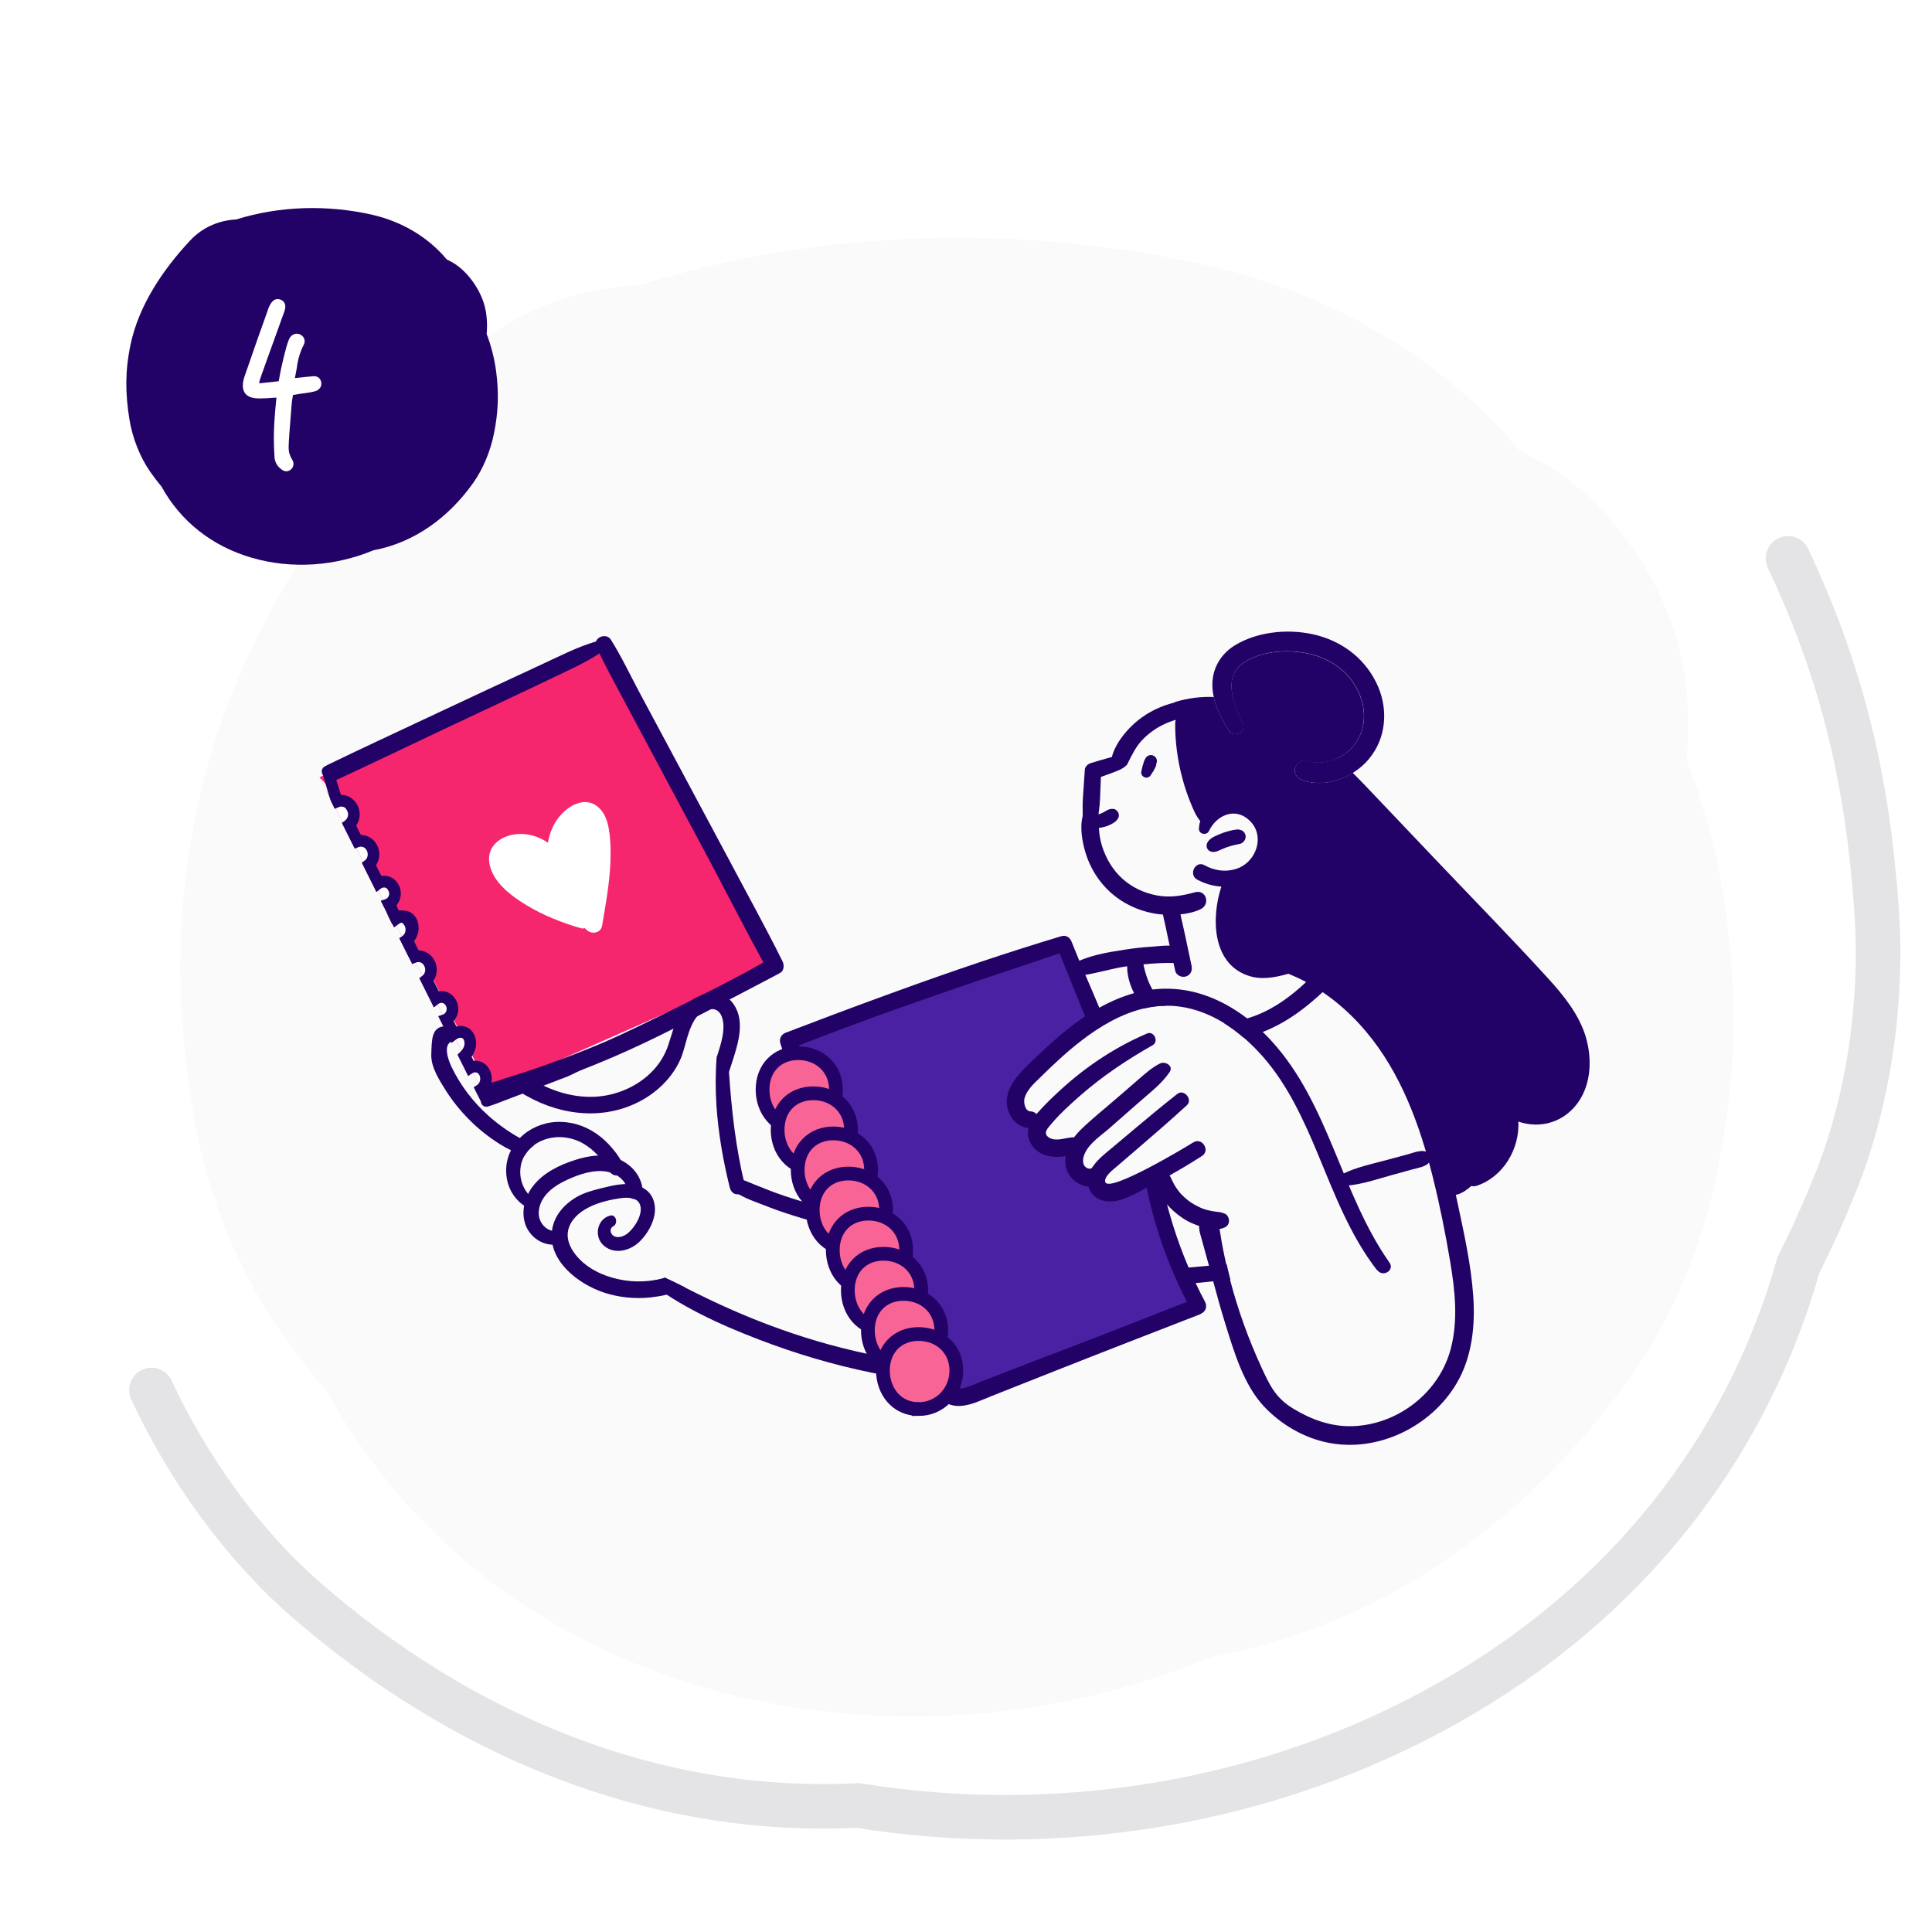 <svg xmlns:xlink="http://www.w3.org/1999/xlink" xmlns="http://www.w3.org/2000/svg" width="260" viewBox="0 0 260 260" height="260" fill="none"><filter y="139.454" x="100.348" width="14.427" height="14.652" filterUnits="userSpaceOnUse" color-interpolation-filters="sRGB" id="a"><feFlood result="BackgroundImageFix" flood-opacity="0"></feFlood><feColorMatrix values="0 0 0 0 0 0 0 0 0 0 0 0 0 0 0 0 0 0 127 0" type="matrix" result="hardAlpha" in="SourceAlpha"></feColorMatrix><feOffset dy=".675"></feOffset><feGaussianBlur stdDeviation=".675"></feGaussianBlur><feComposite operator="out" in2="hardAlpha"></feComposite><feColorMatrix values="0 0 0 0 0 0 0 0 0 0 0 0 0 0 0 0 0 0 0.05 0" type="matrix"></feColorMatrix><feBlend result="effect1_dropShadow_1641_7536" mode="normal" in2="BackgroundImageFix"></feBlend><feBlend result="shape" mode="normal" in2="effect1_dropShadow_1641_7536" in="SourceGraphic"></feBlend></filter><filter y="144.854" x="102.373" width="14.427" height="14.652" filterUnits="userSpaceOnUse" color-interpolation-filters="sRGB" id="b"><feFlood result="BackgroundImageFix" flood-opacity="0"></feFlood><feColorMatrix values="0 0 0 0 0 0 0 0 0 0 0 0 0 0 0 0 0 0 127 0" type="matrix" result="hardAlpha" in="SourceAlpha"></feColorMatrix><feOffset dy=".675"></feOffset><feGaussianBlur stdDeviation=".675"></feGaussianBlur><feComposite operator="out" in2="hardAlpha"></feComposite><feColorMatrix values="0 0 0 0 0 0 0 0 0 0 0 0 0 0 0 0 0 0 0.05 0" type="matrix"></feColorMatrix><feBlend result="effect1_dropShadow_1641_7536" mode="normal" in2="BackgroundImageFix"></feBlend><feBlend result="shape" mode="normal" in2="effect1_dropShadow_1641_7536" in="SourceGraphic"></feBlend></filter><filter y="150.254" x="105.073" width="14.427" height="14.652" filterUnits="userSpaceOnUse" color-interpolation-filters="sRGB" id="c"><feFlood result="BackgroundImageFix" flood-opacity="0"></feFlood><feColorMatrix values="0 0 0 0 0 0 0 0 0 0 0 0 0 0 0 0 0 0 127 0" type="matrix" result="hardAlpha" in="SourceAlpha"></feColorMatrix><feOffset dy=".675"></feOffset><feGaussianBlur stdDeviation=".675"></feGaussianBlur><feComposite operator="out" in2="hardAlpha"></feComposite><feColorMatrix values="0 0 0 0 0 0 0 0 0 0 0 0 0 0 0 0 0 0 0.05 0" type="matrix"></feColorMatrix><feBlend result="effect1_dropShadow_1641_7536" mode="normal" in2="BackgroundImageFix"></feBlend><feBlend result="shape" mode="normal" in2="effect1_dropShadow_1641_7536" in="SourceGraphic"></feBlend></filter><filter y="155.653" x="107.098" width="14.427" height="14.652" filterUnits="userSpaceOnUse" color-interpolation-filters="sRGB" id="d"><feFlood result="BackgroundImageFix" flood-opacity="0"></feFlood><feColorMatrix values="0 0 0 0 0 0 0 0 0 0 0 0 0 0 0 0 0 0 127 0" type="matrix" result="hardAlpha" in="SourceAlpha"></feColorMatrix><feOffset dy=".675"></feOffset><feGaussianBlur stdDeviation=".675"></feGaussianBlur><feComposite operator="out" in2="hardAlpha"></feComposite><feColorMatrix values="0 0 0 0 0 0 0 0 0 0 0 0 0 0 0 0 0 0 0.05 0" type="matrix"></feColorMatrix><feBlend result="effect1_dropShadow_1641_7536" mode="normal" in2="BackgroundImageFix"></feBlend><feBlend result="shape" mode="normal" in2="effect1_dropShadow_1641_7536" in="SourceGraphic"></feBlend></filter><filter y="161.052" x="109.797" width="14.427" height="14.652" filterUnits="userSpaceOnUse" color-interpolation-filters="sRGB" id="e"><feFlood result="BackgroundImageFix" flood-opacity="0"></feFlood><feColorMatrix values="0 0 0 0 0 0 0 0 0 0 0 0 0 0 0 0 0 0 127 0" type="matrix" result="hardAlpha" in="SourceAlpha"></feColorMatrix><feOffset dy=".675"></feOffset><feGaussianBlur stdDeviation=".675"></feGaussianBlur><feComposite operator="out" in2="hardAlpha"></feComposite><feColorMatrix values="0 0 0 0 0 0 0 0 0 0 0 0 0 0 0 0 0 0 0.05 0" type="matrix"></feColorMatrix><feBlend result="effect1_dropShadow_1641_7536" mode="normal" in2="BackgroundImageFix"></feBlend><feBlend result="shape" mode="normal" in2="effect1_dropShadow_1641_7536" in="SourceGraphic"></feBlend></filter><filter y="166.452" x="111.822" width="14.427" height="14.652" filterUnits="userSpaceOnUse" color-interpolation-filters="sRGB" id="f"><feFlood result="BackgroundImageFix" flood-opacity="0"></feFlood><feColorMatrix values="0 0 0 0 0 0 0 0 0 0 0 0 0 0 0 0 0 0 127 0" type="matrix" result="hardAlpha" in="SourceAlpha"></feColorMatrix><feOffset dy=".675"></feOffset><feGaussianBlur stdDeviation=".675"></feGaussianBlur><feComposite operator="out" in2="hardAlpha"></feComposite><feColorMatrix values="0 0 0 0 0 0 0 0 0 0 0 0 0 0 0 0 0 0 0.05 0" type="matrix"></feColorMatrix><feBlend result="effect1_dropShadow_1641_7536" mode="normal" in2="BackgroundImageFix"></feBlend><feBlend result="shape" mode="normal" in2="effect1_dropShadow_1641_7536" in="SourceGraphic"></feBlend></filter><filter y="171.851" x="114.522" width="14.427" height="14.652" filterUnits="userSpaceOnUse" color-interpolation-filters="sRGB" id="g"><feFlood result="BackgroundImageFix" flood-opacity="0"></feFlood><feColorMatrix values="0 0 0 0 0 0 0 0 0 0 0 0 0 0 0 0 0 0 127 0" type="matrix" result="hardAlpha" in="SourceAlpha"></feColorMatrix><feOffset dy=".675"></feOffset><feGaussianBlur stdDeviation=".675"></feGaussianBlur><feComposite operator="out" in2="hardAlpha"></feComposite><feColorMatrix values="0 0 0 0 0 0 0 0 0 0 0 0 0 0 0 0 0 0 0.05 0" type="matrix"></feColorMatrix><feBlend result="effect1_dropShadow_1641_7536" mode="normal" in2="BackgroundImageFix"></feBlend><feBlend result="shape" mode="normal" in2="effect1_dropShadow_1641_7536" in="SourceGraphic"></feBlend></filter><filter y="177.251" x="116.546" width="14.427" height="14.652" filterUnits="userSpaceOnUse" color-interpolation-filters="sRGB" id="h"><feFlood result="BackgroundImageFix" flood-opacity="0"></feFlood><feColorMatrix values="0 0 0 0 0 0 0 0 0 0 0 0 0 0 0 0 0 0 127 0" type="matrix" result="hardAlpha" in="SourceAlpha"></feColorMatrix><feOffset dy=".675"></feOffset><feGaussianBlur stdDeviation=".675"></feGaussianBlur><feComposite operator="out" in2="hardAlpha"></feComposite><feColorMatrix values="0 0 0 0 0 0 0 0 0 0 0 0 0 0 0 0 0 0 0.05 0" type="matrix"></feColorMatrix><feBlend result="effect1_dropShadow_1641_7536" mode="normal" in2="BackgroundImageFix"></feBlend><feBlend result="shape" mode="normal" in2="effect1_dropShadow_1641_7536" in="SourceGraphic"></feBlend></filter><clipPath id="i"><path d="m0 0h260v260h-260z"></path></clipPath><g clip-path="url(#i)"><path stroke-width="6" stroke-linecap="round" stroke="#e4e4e7" d="m240.625 75.144c7.435 15.784 10.7 30.045 11.914 47.287.855 12.108-.987 25.458-5.511 36.719-1.534 3.815-3.188 7.514-5.006 11.087-7.063 25.053-23.53 45.607-47.095 58.907-24.227 13.672-52.686 18.162-79.5 13.827-27.784 1.391-53.669-9.719-74.326-27.755-8.607-7.513-15.928-17.806-20.723-28.151"></path><path fill="#fafafa" d="m232.252 122.824c-.962-7.142-2.767-14.02-5.279-20.59.519-5.6.059-11.284-1.167-15.733-2.631-9.571-10.03-19.951-18.946-24.664-.758-.401-1.532-.784-2.316-1.151-10.652-12.707-25.613-21.221-41.826-24.911-24.897-5.668-52.069-5.071-76.6 2.582-9.537.469-18.835 4.202-25.971 11.778-15.208 16.142-28.849 36.059-33.515 58.123-3.074 14.548-2.989 27.016-.622 41.555 1.66 10.21 5.799 20.923 11.751 29.377 2.018 2.864 4.113 5.608 6.318 8.216 10.754 19.397 28.423 33.221 50.554 39.638 22.753 6.596 47.215 4.747 68.588-4.099 23.297-4.287 42.575-18.571 56.165-37.576 5.662-7.917 9.716-17.888 11.665-27.408 2.529-12.349 2.853-22.9 1.218-35.138z"></path><path fill="#220266" d="m165.556 172.214c-.762.083-1.537.152-2.285.222-.789.083-1.578.152-2.367.235-.028 0-.069 0-.097 0-.734.069-1.468.138-2.202.194-.318-.679-.622-1.385-.913-2.077.762-.069 1.509-.138 2.27-.208.872-.069 1.731-.152 2.589-.235h.167c.789-.069 1.564-.152 2.354-.221.152.706.331 1.398.511 2.09z"></path><path fill="#220266" d="m164.835 163.34c-.443-.222-.899-.235-1.384-.305-.402-.055-.789-.138-1.176-.249-.097-.028-.181-.055-.277-.083-.07-.028-.097-.028-.125-.055-.18-.07-.36-.139-.526-.222-.388-.18-.748-.387-1.108-.623-.152-.111-.222-.166-.305-.221-.166-.125-.331-.263-.484-.402-.152-.138-.304-.291-.457-.443-.069-.069-.124-.138-.194-.208-.318-.401-.567-.747-.775-1.121-.097-.166-.18-.332-.263-.512-.138-.263-.125-.236-.222-.457-.235-.554-.789-.914-1.398-.72-.595.194-.872.817-.72 1.398.54 1.966 1.98 3.614 3.628 4.735.817.568 1.73.969 2.686 1.246.996.291 2.242.554 3.184.028.706-.402.581-1.468-.097-1.814z"></path><path fill="#4b21a4" d="m106.107 139.97s17.445-7.296 23.786-8.556c6.341-1.274 13.637-4.444 13.637-4.444l3.807 9.829s-10.619 8.556-10.467 10.619c.153 2.063.637 3.323 1.108 3.489.47.152 1.592 0 1.592 0s-.955 3.489 1.274 3.489 3.641.152 3.641.152-.789 2.382.789 2.852c1.578.471 2.063 1.745 2.063 1.745s.47 3.018 2.699 1.592c2.216-1.426 4.874-2.7 4.874-2.7s1.302 6.659 3.212 10.937c1.911 4.278 3.018 6.66 3.018 6.66s-31.233 13.471-32.978 12.363c-1.744-1.108-22.04-48.041-22.04-48.041z"></path><g fill="#220266"><path d="m185.327 170.954c-3.655-4.707-5.76-10.328-8.03-15.783-1.911-4.569-4.001-9.137-7.282-12.903-.803-.914-1.662-1.786-2.59-2.589-.872-.748-1.785-1.44-2.754-2.035-1.814-1.108-3.794-1.897-5.954-2.188-.595-.083-1.177-.11-1.758-.11-1.011 0-2.021.138-2.99.36-3.088.72-5.968 2.423-8.487 4.375-1.994 1.536-3.821 3.267-5.607 5.025-.776.762-1.689 1.592-1.994 2.672-.152.54.028 1.745.789 1.786.346 0 .623.152.817.36.775-.886 1.62-1.744 2.478-2.547 3.641-3.475 7.767-6.313 12.405-8.293.927-.402 1.62 1.093.747 1.578-3.461 1.952-6.825 4.209-9.815 6.839-1.482 1.302-2.99 2.686-4.223 4.237-.443.554-.499 1.038.194 1.412.927.485 2.118-.042 3.087-.097h.181c.249-.332.539-.651.816-.941 1.648-1.606 3.475-3.046 5.205-4.555.859-.748 1.731-1.496 2.59-2.243.913-.789 1.882-1.675 2.976-2.201.678-.333 1.842.332 1.274 1.162-1.038 1.551-2.617 2.742-4.001 3.96-1.357 1.191-2.713 2.395-4.07 3.572-1.136.997-2.742 2.021-3.365 3.461-.207.485-.36 1.191 0 1.662.208.263.609.443.928.29.097-.124.166-.235.249-.332.665-.941 1.578-1.634 2.451-2.367.955-.803 1.91-1.606 2.865-2.409 1.98-1.662 3.96-3.309 5.982-4.901.9-.707 2.117.761 1.287 1.523-2.063 1.896-4.167 3.724-6.299 5.551-1.052.9-2.091 1.8-3.143 2.7-.429.374-1.758 1.357-1.551 2.077.443 1.55 10.827-4.666 11.838-5.317 1.19-.747 2.353 1.08 1.176 1.828-1.786 1.149-3.599 2.215-5.468 3.226-.582.318-1.177.623-1.759.927-.069.042-.138.069-.207.111-1.675.872-3.697 2.146-5.649 1.786-.983-.18-1.855-.831-2.16-1.814 0-.041-.013-.069-.027-.124-1.205-.083-2.396-.97-2.852-2.091-.277-.678-.319-1.357-.208-2.021-1.994.387-4.237-.139-4.956-2.285-.167-.512-.166-1.01-.042-1.481-1.301-.125-2.298-1.052-2.727-2.298-.485-1.385-.07-2.825.733-4.001.872-1.288 2.077-2.354 3.185-3.42 1.135-1.08 2.298-2.132 3.502-3.129.928-.775 1.911-1.509 2.922-2.187.623-.416 1.26-.803 1.91-1.163 1.495-.831 3.074-1.509 4.707-1.966.803-.222 1.634-.388 2.492-.485.942-.11 1.883-.138 2.866-.069 3.642.249 6.992 1.786 9.83 3.973.734.568 1.439 1.177 2.104 1.828.401.374.775.775 1.149 1.177 7.795 8.528 9.345 20.531 15.894 29.849.734 1.024-.872 2.007-1.62 1.038z"></path><path d="m180.024 102.034c-1.274.609-2.755.789-4.153.346-.692-.208-1.44.388-1.579 1.038-.152.776.361 1.357 1.053 1.579 2.257.733 4.735.249 6.728-.997-.664-.665-1.343-1.329-2.049-1.966zm-14.038-7.933c-.07-.014-.153-.028-.236-.042-.803-.139-1.606-.235-2.423-.263.36 1.62 1.205 3.101 2.049 4.541.596.997 2.368.208 1.87-.886-.457-.983-.969-2.16-1.274-3.337z"></path><path d="m213.43 139.611c-.899-3.06-2.99-5.635-5.108-7.961-4.943-5.413-10.093-10.674-15.146-15.991-2.548-2.685-5.095-5.371-7.657-8.057-1.149-1.205-2.284-2.423-3.461-3.586-1.993 1.246-4.471 1.744-6.728.997-.692-.222-1.204-.803-1.052-1.578.139-.651.886-1.26 1.578-1.039 1.398.443 2.866.263 4.153-.346 1.08-.526 2.022-1.357 2.659-2.409 1.343-2.229 1.066-5.012-.208-7.199-1.44-2.492-3.918-4.015-6.714-4.541-2.7-.512-6.106-.263-8.432 1.329-1.745 1.177-1.813 3.046-1.343 4.887.305 1.191.817 2.354 1.274 3.337.498 1.08-1.274 1.883-1.869.886-.859-1.44-1.689-2.921-2.049-4.541-1.689-.069-3.406.138-5.109.651-.083.028-.152.069-.222.111-.83.208-1.647.498-2.408.858-1.343.637-2.575 1.509-3.6 2.589-1.011 1.052-1.994 2.437-2.367 3.877-.236.055-.458.125-.679.18-.734.194-1.467.429-2.201.651-.346.11-.72.47-.748.844-.097 1.288-.18 2.589-.263 3.877-.041.609-.041 1.218-.027 1.827v.554c-.416 1.578-.042 3.53.373 4.915.61 2.049 1.8 3.959 3.393 5.385 1.606 1.44 3.641 2.409 5.745 2.797.415.069.844.138 1.287.166.083.443.208.886.291 1.288.138.678.277 1.37.429 2.049.305 1.426.623 2.838.942 4.25.138.609.899.928 1.453.734.651-.208.873-.845.734-1.454-.29-1.398-.595-2.797-.886-4.181-.152-.678-.305-1.371-.457-2.049-.055-.208-.097-.429-.139-.665.942-.097 1.884-.304 2.687-.692 1.371-.637.789-2.686-.734-2.284-1.731.471-3.323.761-5.122.429-1.703-.318-3.309-1.052-4.611-2.215-1.301-1.163-2.215-2.686-2.755-4.347-.249-.803-.401-1.62-.443-2.451-.041-.637 0-1.315-.042-1.966 0-.027 0-.055 0-.069.097-.678.166-1.357.194-2.035.042-.955.07-1.911.111-2.866.471-.166.955-.332 1.426-.512.692-.277 1.564-.54 2.076-1.122.07-.083.126-.194.153-.29.568-1.108 1.038-2.132 1.911-3.046.83-.872 1.827-1.592 2.907-2.104.526-.249 1.066-.457 1.62-.609-.056.138-.097.291-.097.471-.014 2.478.319 4.956.955 7.351.305 1.15.679 2.285 1.135 3.379.347.858.707 1.73 1.288 2.422-.111.333-.166.693-.18 1.066 0 .72 1.052.9 1.343.277.138-.29.304-.567.498-.817.526-.692 1.205-1.204 2.063-1.439.25-.07.485-.097.734-.097.803 0 1.565.346 2.174.941.069.055.124.125.193.194 1.329 1.454 1.108 3.586-.083 5.012-.388.47-.872.858-1.453 1.121-.222.097-.443.18-.665.236-1.357.387-2.824.138-4.057-.554-1.218-.679-2.201 1.26-.983 1.938.997.54 2.119.872 3.254.941-1.343 4.071-1.302 10.232 3.502 11.948 1.828.665 3.711.291 5.525-.221.803.332 1.592.692 2.354 1.107.761.402 1.494.859 2.214 1.343 2.188 1.482 4.168 3.295 5.871 5.33 4.721 5.608 7.268 12.655 9.012 19.674.928 3.752 1.69 7.545 2.326 11.352.637 3.808 1.066 7.767.097 11.547-1.509 5.995-7.157 10.369-13.318 10.536-2.852.069-5.51-.9-7.919-2.368-2.34-1.426-3.115-3.046-4.278-5.565-1.745-3.794-3.171-7.753-4.223-11.796-.18-.692-.346-1.398-.512-2.091-.318-1.37-.582-2.755-.803-4.167-.028-.18-.07-.374-.097-.554-.07-.387-.18-.747-.388-1.079-.304-.485-.899-.831-1.453-.693-.512.139-.845.679-.901 1.205v.152c-.027.471.098.955.236 1.412.36 1.288.72 2.603 1.08 3.918.194.692.374 1.399.568 2.105.512 1.896 1.038 3.807 1.619 5.676 1.191 3.821 2.492 8.321 5.289 11.256 2.27 2.381 5.303 4.153 8.528 4.804 6.729 1.37 13.928-2.16 17.362-8.03 2.063-3.531 2.492-7.767 2.201-11.768-.291-4.126-1.204-8.224-2.063-12.267-.097-.429-.194-.872-.277-1.287.166-.042.291-.069.402-.097.193-.069.373-.18.553-.263.125-.069.236-.125.333-.208.277-.18.54-.401.789-.623.221.056.47.056.733-.027 3.6-1.205 5.788-4.984 5.608-8.639.706.249 1.467.387 2.27.401 2.603.042 4.873-1.357 6.161-3.6 1.398-2.436 1.426-5.51.651-8.154zm-18.011 19.064.263-.139c-.083.042-.18.083-.263.139z"></path><path d="m155.574 102.893c.027-.097.055-.194.097-.305.055-.18 0-.457-.111-.609s-.25-.263-.416-.318c-.166-.056-.36-.07-.526 0-.207.083-.373.207-.47.401-.042.083-.097.18-.139.263-.069.152-.11.319-.152.471-.028.083-.055.18-.083.263l-.042.152s-.014.083-.028.125c-.041.152-.068.318-.11.484-.083.333.138.679.456.79.333.124.666-.028.846-.333.083-.138.166-.291.262-.429-.041.055-.083.111-.11.166.166-.18.276-.457.387-.664.069-.139.139-.291.194-.443z"></path><path d="m149.635 108.847c-.139.014-.277.042-.402.083-.138.042-.263.125-.387.194-.139.069-.263.152-.402.222-.097.041-.194.096-.291.138.07-.028.139-.069.222-.097-.36.166-.734.291-1.094.415-.401.139-.636.54-.553.956.083.415.443.692.872.678.484-.014.955-.125 1.412-.277.263-.097.512-.221.748-.36.304-.166.554-.387.72-.692.304-.554-.167-1.329-.818-1.246z"></path><path d="m167.108 111.753c-.208-.083-.388-.139-.609-.125-.083 0-.166.014-.25.028-.235.028-.47.083-.705.138-.333.083-.651.18-.97.291-.373.138-.719.291-1.079.457-.416.194-.817.457-1.025.886-.139.263-.124.595.042.844.166.264.456.374.761.388.374 0 .734-.18 1.066-.332.277-.125.568-.236.859-.346.29-.097.581-.18.886-.249.152-.042.318-.07.484-.111.055 0 .25-.056.153-.028.166-.028.332-.069.47-.18.277-.208.457-.498.443-.858-.014-.319-.221-.679-.526-.803z"></path><path d="m161.582 176.838c-6.507 2.534-13 5.039-19.494 7.614-2.852 1.136-5.717 2.257-8.569 3.392-1.343.527-2.755 1.26-4.209 1.357-1.357.097-2.547-.498-3.378-1.55-.402-.526-.762-1.094-1.08-1.689-.333-.61-.651-1.246-.969-1.842-.139-.249-.263-.484-.402-.734-.567-1.038-1.121-2.09-1.675-3.128-.803-1.51-1.579-3.032-2.34-4.569-.346-.692-.678-1.385-1.024-2.077-.18-.346-.346-.706-.526-1.066-1.122-2.34-2.216-4.693-3.268-7.061-.374-.83-.734-1.661-1.107-2.492-3.212-7.379-6.065-14.924-8.529-22.594-.194-.609.153-1.219.734-1.426 4.389-1.675 8.806-3.351 13.236-4.957.651-.235 1.287-.47 1.938-.706 7.241-2.63 14.537-5.108 21.916-7.323.582-.18 1.121.138 1.343.678 1.19 3.004 2.506 5.939 3.752 8.916.069.152.125.291.18.443.54 1.315-1.523 1.98-2.091.72-1.19-2.825-2.27-5.649-3.433-8.445-7.172 2.395-14.343 4.79-21.46 7.323-.65.236-1.287.471-1.938.693-3.904 1.398-7.794 2.852-11.657 4.375 1.883 5.579 3.904 11.089 6.147 16.544.859 2.09 1.744 4.181 2.672 6.258.207.47.402.927.61 1.384 1.149 2.534 2.325 5.053 3.557 7.545.167.333.333.679.513 1.025.332.692.692 1.384 1.038 2.077.734 1.453 1.481 2.893 2.242 4.319.665 1.246 1.343 2.492 2.022 3.724.069.111.138.236.194.36.18.333.346.706.54 1.066.318.61.692 1.205 1.19 1.593.983.761 2.714-.264 3.683-.623l4.084-1.579c2.755-1.08 5.538-2.132 8.307-3.184 5.15-1.966 10.273-4.001 15.395-6.009-.401-.775-.775-1.55-1.135-2.339-.318-.679-.623-1.385-.914-2.077-1.467-3.53-2.616-7.199-3.378-10.965-.027-.138-.055-.277-.083-.429-.111-.568.083-1.163.692-1.357.513-.152 1.246.125 1.357.692.845 4.098 2.063 8.058 3.683 11.851.305.706.609 1.399.942 2.077.401.858.816 1.689 1.273 2.534.332.636.111 1.356-.581 1.633z"></path></g><path fill="#f6266e" d="m43 104.611 22.109 42.55 39.112-17.284c-8.93-17.092-13.937-26.674-22.867-43.766z"></path><path fill="#fff" d="m43 104.61 22.109 42.55.758-.634c-8.93-17.091-10.838-21.494-19.767-38.586z"></path><g fill="#220266"><path d="m105.345 130.55c-.083.166-.208.305-.402.402-.651.346-1.301.706-1.952 1.038-.609.332-8.554 4.475-9.177 4.793-1.066.554-2.118 1.108-3.184 1.648-2.686 1.356-5.4 2.658-8.182 3.848-3.143 1.343-6.313 2.589-9.539 3.711-.955.332-1.924.678-2.893.983-1.149.387-2.298.747-3.461 1.093-1.011.305-1.675-.664-1.509-1.453.069-.36.318-.679.775-.817.402-.125.803-.235 1.191-.36.208-.069.415-.125.623-.194.872-.263 1.745-.54 2.617-.83 3.793-1.26 7.531-2.659 11.2-4.223 3.932-1.689 15.2-7.313 18.966-9.376.373-.207.747-.401 1.12-.623.402-.208.79-.443 1.192-.678-2.368-4.306-4.597-8.695-6.895-13.042-1.246-2.354-10.716-20.031-11.962-22.384-1.232-2.354-2.561-4.666-3.627-7.088-.498-1.149 1.301-1.938 1.952-.928 1.412 2.243 2.561 4.679 3.807 7.019 1.218 2.298 10.689 19.934 11.907 22.246 2.464 4.652 5.025 9.276 7.378 13.997.194.374.236.858.042 1.232z"></path><path d="m80.265 86.311c-2.575.748-4.998 2.007-7.42 3.129-2.45 1.121-11.691 5.437-14.128 6.586-4.873 2.298-9.775 4.555-14.634 6.909-1.191.581-.221 2.685.997 2.118 4.901-2.257 9.76-4.61 14.633-6.909 2.437-1.149 11.677-5.478 14.1-6.655 2.409-1.163 4.915-2.229 7.13-3.738.761-.512.207-1.703-.679-1.44z"></path><path stroke-width="1.125" stroke="#220266" d="m85.416 139.153c-1.786.671-9.913 4.965-11.697 5.643-1.775.673-3.552 1.348-5.327 2.026-.501.189-1.0.378-1.499.573-.418.162-.84.317-1.253.496.003-.032-.005-.066-.02-.101-.186-.393-.377-.781-.571-1.168.284-.292.484-.67.549-1.091.084-.54-.038-1.137-.359-1.572-.317-.428-.783-.654-1.291-.657-.18-.001-.356.029-.524.085-.143-.289-.288-.577-.431-.866-.064-.128-.128-.254-.193-.383.063-.07.12-.144.174-.22.302-.408.516-.891.536-1.415.018-.481-.103-.987-.407-1.356-.332-.405-.829-.574-1.323-.505-.222.032-.432.104-.63.204-.261-.526-.524-1.05-.788-1.575.071-.052.137-.111.203-.175.33-.327.533-.773.548-1.253.013-.48-.158-.959-.459-1.316-.32-.38-.759-.581-1.235-.583-.22-.003-.448.043-.656.131-.363-.723-.723-1.444-1.086-2.167.055-.057.103-.121.15-.186.284-.402.431-.902.383-1.406-.098-1.031-.907-1.84-1.878-1.854-.121-.002-.241.009-.362.033-.286-.57-.571-1.142-.857-1.712-.036-.074-.075-.148-.111-.22.065-.072.127-.148.183-.226.285-.407.436-.914.381-1.424-.106-1.034-.932-1.842-1.909-1.841-.128 0-.255.013-.379.041-.374-.737-.176-.564-.57-1.293-.102-.189-.409-.019-.319.18.338.728.107.546.463 1.263.065.13.13.261.195.392.142-.063.289-.106.441-.125.377-.049.766.045 1.078.312.593.508.768 1.421.346 2.113-.038.062-.08.121-.125.178-.091.111-.194.211-.307.296-.011.006-.02.014-.029.02l.203.408.888 1.775.198.392c.141-.057.288-.093.439-.106.365-.032.734.069 1.02.31.599.503.776 1.424.36 2.116-.028.048-.061.094-.093.138-.094.126-.207.237-.332.331.067.135.135.268.201.403.348.696.695 1.39 1.043 2.086.067.136.135.268.201.404.118-.094.249-.167.389-.218.422-.156.904-.098 1.263.24.534.506.599 1.382.119 1.949-.059.069-.124.133-.193.19-.078.062-.163.117-.251.159-.043.02-.091.041-.139.057.069.137.14.276.207.414.265.53.53 1.059.794 1.588.067.136.135.271.202.406.018-.014.038-.028.057-.042.104-.074.211-.138.325-.194.095-.047.192-.085.295-.111.382-.101.808-.04 1.09.269.245.268.346.665.34 1.032-.007.423-.174.814-.412 1.145-.028.039-.056.077-.088.114-.101.125-.21.24-.324.349.011.022.022.042.031.065.061.125.124.248.187.372.185.372.371.741.555 1.111.064.126.127.252.189.378.125-.086.262-.147.406-.184.427-.108.899.001 1.207.359.499.583.466 1.484.005 2.054-.065.082-.139.157-.224.221-.042.033-.085.065-.13.094.067.135.135.267.201.403.185.364.369.726.559 1.086.016.029.034.049.056.065-.095.131.018.357.205.3.908-.278 1.797-.648 2.688-.986.893-.338 1.784-.675 2.678-1.013 1.775-.673 3.552-1.351 5.324-2.033 1.007-.386 8.346-4.422 9.352-4.811.225-.087.096-.457-.13-.371z"></path><path stroke-width="1.125" stroke="#220266" d="m55.26 126.989c.143.289.288.577.431.865l-.4.215c-.184-.37-.37-.739-.555-1.111-.063-.124-.126-.247-.187-.372-.009-.023-.02-.043-.031-.066.114-.108.223-.223.324-.349.031-.036.059-.074.087-.111l.001-.002c.238-.331.405-.722.412-1.145.006-.367-.095-.764-.34-1.032-.282-.309-.708-.37-1.09-.269-.103.026-.201.063-.295.111-.114.056-.221.12-.325.194-.018.014-.038.028-.057.042-.067-.135-.135-.27-.202-.406l-.794-1.588c-.067-.138-.137-.277-.207-.414.047-.016.095-.037.139-.057.088-.042.173-.097.251-.159.07-.058.135-.121.193-.19.48-.567.414-1.443-.119-1.949-.359-.338-.841-.396-1.263-.24-.14.051-.272.124-.389.218-.067-.136-.135-.268-.201-.404-.348-.696-.695-1.39-1.043-2.086-.067-.135-.135-.268-.201-.403.125-.094.238-.205.332-.331.031-.045.065-.09.093-.138.416-.692.239-1.613-.36-2.116-.287-.241-.656-.342-1.02-.311-.151.014-.298.049-.439.107l-.198-.392-.888-1.775-.203-.408c.008-.006.018-.014.029-.02.113-.085.217-.185.307-.296.045-.057.087-.116.125-.179.421-.691.247-1.604-.346-2.112-.311-.267-.701-.361-1.078-.312-.152.019-.299.062-.441.125l-.195-.392c-.356-.717-.902-3.132-1.24-3.861-.09-.198.217-.368.319-.179.394.728.973 3.153 1.347 3.89.125-.028.251-.041.379-.041.977-.001 1.802.807 1.909 1.841.055.51-.096 1.017-.381 1.424-.056.078-.117.154-.183.226.036.072.074.146.111.22.286.57.571 1.142.857 1.712.121-.024.241-.035.362-.033.971.014 1.78.823 1.878 1.854.048.504-.099 1.004-.383 1.406-.047.065-.095.128-.15.186.363.723.723 1.444 1.086 2.167.208-.088.436-.134.656-.131.476.002.915.203 1.235.583.301.357.472.836.459 1.316-.015.48-.218.926-.548 1.253-.065.064-.132.123-.203.175.263.525.527 1.049.788 1.575.198-.1.408-.172.63-.204.494-.069.991.1 1.323.504.304.37.424.876.407 1.357-.02.524-.234 1.007-.536 1.415-.054.075-.112.15-.174.22.064.129.128.255.193.383z"></path><path d="m92.207 173.293c-.748.429-1.62.733-2.492.941-.761.18-1.523.291-2.215.374-2.118.208-4.25 0-6.271-.678-3.42-1.15-7.476-4.237-6.95-8.307.263-2.008 1.633-3.558 3.336-4.541 1.011-.582 2.146-.886 3.268-1.163.941-.236 1.924-.485 2.893-.554 1.744-.125 3.599.401 4.195 2.229.609 1.897-.485 4.043-1.786 5.386-1.246 1.301-3.433 1.952-4.928.65-1.357-1.177-.942-3.53.802-4.029.872-.263 1.177 1.066.457 1.44-.54.277-.387 1.011.07 1.288.54.332 1.273.083 1.744-.249 1.011-.72 2.368-2.797 1.745-4.085-.485-.996-1.952-.844-2.839-.706-1.606.25-3.281.693-4.666 1.565-1.011.637-1.938 1.634-2.131 2.838-.235 1.343.498 2.63 1.384 3.586 1.772 1.938 4.541 2.907 7.102 3.129 1.08.083 2.146.041 3.198-.139.208-.027.401-.069.609-.111.263-.055.512-.138.761-.221.914.429 1.828.872 2.728 1.329z"></path><path d="m83.373 156.027c-1.924-.872-4.14-.526-6.078.111-2.049.665-4.125 1.675-5.496 3.392-1.177 1.468-1.745 3.558-1.052 5.372.734 1.897 2.935 3.143 4.873 2.367.914-.36.402-1.689-.498-1.578-1.523.18-2.728-1.149-2.617-2.617.125-1.855 1.62-3.184 3.185-3.987 1.606-.817 3.571-1.592 5.413-1.481 1.675.097 3.309 1.149 3.392 2.949.055 1.135 2.063 1.066 2.021-.083-.083-2.022-1.315-3.6-3.128-4.431z"></path><path d="m83.86 157.122c.139.983-.983 1.398-1.634.761-.36-.36-.567-.831-.844-1.246-.291-.415-.609-.817-.955-1.191-.609-.65-1.315-1.218-2.104-1.647-1.634-.872-3.627-1.038-5.344-.319-.402.167-.776.374-1.108.624-.54.401-.983.872-1.301 1.439-.291.513-.485 1.094-.54 1.745-.139 1.564.512 3.226 1.869 4.098.678.443.07 1.606-.678 1.26-1.758-.845-2.88-2.534-3.074-4.472-.125-1.232.111-2.381.623-3.378.305-.609.719-1.177 1.204-1.662 1.232-1.246 2.963-2.035 4.832-2.146 1.952-.11 3.849.471 5.455 1.579.803.553 1.523 1.232 2.146 1.979.595.72 1.329 1.634 1.468 2.576z"></path><path d="m71.87 154.117c-.637-.291-1.274-.623-1.897-.969l.014.028c-1.537-.859-3.018-1.911-4.292-3.06-2.021-1.814-3.683-3.987-4.873-6.424-.471-.955-1.274-3.078 0-3.562l-1.107-2.014c-1.661.207-1.606 1.852-1.675 3.79-.055 1.703 1.08 3.461 1.966 4.86.9 1.426 1.98 2.755 3.171 3.945 1.218 1.232 2.588 2.312 4.056 3.24.512.318 1.025.609 1.551.858.582.277 1.191.526 1.8.748.319-.568.747-1.038 1.287-1.44z"></path><path d="m99.364 160.722c-.595.07-1.01-.346-1.149-.886-.9-3.627-1.551-7.337-1.8-11.061-.138-2.16-.138-4.348.028-6.521.028-.069.042-.125.07-.18.138-.402.263-.817.387-1.232.277-.942.485-1.883.457-2.866-.042-1.025-.443-2.271-1.689-2.174-.803.069-1.398.429-1.855.983-1.204 1.426-1.55 4.043-2.118 5.469-.969 2.409-2.866 4.388-5.082 5.676-4.956 2.88-10.923 2.298-15.783-.471-.277-.152-.54-.318-.817-.484-.831-.526-1.62-1.094-2.381-1.731.872-.263 1.745-.54 2.617-.831.443.319.914.623 1.384.9.415.25.831.471 1.274.679 2.368 1.163 5.012 1.813 7.67 1.564 2.686-.249 5.344-1.453 7.227-3.406.997-1.038 1.717-2.242 2.16-3.599.235-.692.429-1.412.664-2.118.277-.873.623-1.731 1.163-2.493.346-.498.803-.941 1.301-1.315.346-.249.734-.457 1.121-.623 1.274-.526 2.699-.512 3.793.36.277.222.54.499.762.845 1.592 2.367.457 5.579-.333 8.03-.111.332-.221.678-.332 1.024.346 5.164.914 10.287 2.16 15.34.138.54-.388 1.08-.886 1.135z"></path><path d="m116.947 164.916c-.18.471-.609.859-1.246.762-.346-.056-.706-.111-1.052-.166-2.631-.457-5.247-1.08-7.794-1.897-1.426-.443-2.838-.941-4.223-1.495-1.343-.526-2.99-1.052-4.07-2.035-.651-.596-.055-1.579.748-1.454.733.111 1.453.471 2.145.748.679.263 1.343.539 2.021.803 1.343.526 2.714.982 4.098 1.398 1.966.595 3.974 1.066 5.981 1.454.872.179 1.745.332 2.617.47.069 0 .124.028.18.042.207.47.402.927.61 1.384z"></path><path d="m127.067 185.034c-.111.443-.499.858-.969.941-.402.07-.83.056-1.26 0-.387-.041-.761-.11-1.121-.166-.692-.097-1.385-.194-2.077-.29-1.481-.236-2.949-.499-4.403-.804-5.122-1.052-10.161-2.547-15.035-4.416-2.7-1.038-5.399-2.16-7.988-3.489-1.218-.623-2.423-1.287-3.586-2.007-.305-.194-.609-.388-.914-.582-.471-.304-.955-.623-1.412-.955-.374-.277-.388-.665-.194-.983.208-.028.401-.069.609-.111.263-.055.513-.138.762-.221.914.429 1.827.872 2.727 1.329.928.471 1.841.927 2.769 1.37.692.333 1.385.665 2.091.983.734.333 1.468.665 2.215.983 3.96 1.703 8.016 3.143 12.169 4.292 2.478.679 4.97 1.26 7.49 1.745 1.232.235 2.478.443 3.724.623.263.041.54.069.803.097 1.039.11 2.119.18 3.047.567.179.332.345.706.539 1.066z"></path><path d="m158.897 127.538c-1.108-.485-2.7-.222-3.876-.139-1.205.07-2.396.208-3.572.388-2.396.374-5.026.775-7.158 1.994-.748.429-.332 1.675.512 1.592 2.326-.235 4.569-1.011 6.895-1.343 1.149-.166 2.298-.277 3.447-.36.595-.042 1.205-.069 1.8-.083.596 0 1.232.069 1.8-.166.775-.305 1.024-1.523.152-1.911z"></path><path d="m166.608 119.133c-.125.027-.263.069-.388.083-.609.124-1.218.152-1.827.11.027-.096.069-.193.096-.29.194-.554.942-.734 1.44-.568.346.125.568.36.679.665z"></path></g><path fill="#fff" d="m82.146 116.07c-.125 2.866-.637 5.677-1.121 8.515-.166.941-1.302 1.191-1.98.637-.139-.111-.249-.208-.374-.319-.166.056-.346.07-.554 0-2.492-.733-4.943-1.689-7.172-3.032-2.049-1.232-4.541-3.032-5.053-5.524-.582-2.866 2.201-4.319 4.666-4.098 1.149.097 2.243.513 3.184 1.163.166-1.038.526-2.035 1.108-2.935 1.218-1.896 3.973-3.696 5.925-1.592.734.789 1.024 1.828 1.19 2.88.222 1.412.236 2.879.18 4.319z"></path><path fill="#220266" d="m192.442 155.599c-.402-1.26-2.118-.485-2.962-.263-.942.249-1.883.512-2.825.761-1.993.54-4.112.969-5.967 1.883-.803.388-.29 1.634.512 1.578 2.063-.152 4.126-.872 6.12-1.426.941-.263 1.882-.512 2.81-.775.817-.221 2.727-.471 2.298-1.772z"></path><path fill="#220266" d="m156.487 134.93c.152.153.304.291.47.416-1.011 0-2.021.138-2.99.36-.069-.083-.139-.166-.208-.249-.429-.54-.816-1.163-1.149-1.814-.733-1.454-1.135-3.101-.803-4.652.263-1.177 1.745-.886 1.938.139.277 1.481.637 2.824 1.343 4.028.36.623.803 1.219 1.384 1.772z"></path><path fill="#220266" d="m181.725 129.42c-1.121 1.454-2.381 2.824-3.738 4.098-.956.9-1.952 1.745-2.977 2.506-1.536 1.149-3.267 2.146-5.094 2.866-.803.332-1.648.595-2.493.803-.872-.748-1.785-1.44-2.754-2.035 1.052-.07 2.104-.277 3.142-.596.347-.097.693-.221 1.039-.346 2.7-1.01 4.901-2.672 6.922-4.555 1.468-1.356 2.838-2.852 4.236-4.319 1.052-1.108 2.63.401 1.731 1.578z"></path><path fill="#220266" d="m184.246 102.119c-.609.734-1.357 1.371-2.174 1.883-1.993 1.246-4.471 1.744-6.728.997-.692-.222-1.205-.803-1.052-1.579.138-.65.886-1.259 1.578-1.038 1.398.443 2.866.263 4.153-.346 1.08-.526 2.022-1.357 2.658-2.409 1.343-2.229 1.067-5.012-.207-7.199-1.44-2.492-3.918-4.015-6.715-4.541-2.7-.512-6.105-.263-8.431 1.329-1.744 1.177-1.814 3.046-1.343 4.887.304 1.191.816 2.354 1.273 3.337.499 1.08-1.273 1.883-1.868.886-.859-1.44-1.689-2.921-2.049-4.541-.139-.609-.208-1.246-.181-1.911.097-2.187 1.274-4.001 3.157-5.109 3.185-1.883 7.546-2.201 11.076-1.232 3.613.997 6.562 3.392 8.057 6.853 1.385 3.212 1.066 7.005-1.204 9.719z"></path><g filter="url(#a)"><path stroke-width="1.85" stroke="#220266" fill="#f96497" d="m107.422 151.157c2.899 0 5.079-2.357 5.079-5.192 0-2.917-2.264-4.911-5.079-4.911-1.4 0-2.62.49-3.488 1.394-.864.9-1.311 2.139-1.311 3.517 0 2.745 1.817 5.192 4.799 5.192z"></path></g><g filter="url(#b)"><path stroke-width="1.85" stroke="#220266" fill="#f96497" d="m109.446 156.557c2.9 0 5.08-2.357 5.08-5.192 0-2.917-2.264-4.911-5.08-4.911-1.399 0-2.619.49-3.487 1.394-.864.9-1.311 2.139-1.311 3.517 0 2.745 1.817 5.192 4.798 5.192z"></path></g><g filter="url(#c)"><path stroke-width="1.85" stroke="#220266" fill="#f96497" d="m112.146 161.956c2.899 0 5.079-2.356 5.079-5.191 0-2.917-2.263-4.911-5.079-4.911-1.399 0-2.619.49-3.487 1.394-.865.9-1.311 2.139-1.311 3.517 0 2.745 1.817 5.191 4.798 5.191z"></path></g><g filter="url(#d)"><path stroke-width="1.85" stroke="#220266" fill="#f96497" d="m114.171 167.356c2.899 0 5.079-2.357 5.079-5.192 0-2.917-2.264-4.911-5.079-4.911-1.4 0-2.619.49-3.488 1.394-.864.9-1.311 2.139-1.311 3.517 0 2.745 1.817 5.192 4.799 5.192z"></path></g><g filter="url(#e)"><path stroke-width="1.85" stroke="#220266" fill="#f96497" d="m116.871 172.754c2.899 0 5.079-2.357 5.079-5.191 0-2.918-2.264-4.911-5.079-4.911-1.4 0-2.62.489-3.488 1.394-.864.9-1.311 2.139-1.311 3.517 0 2.745 1.817 5.191 4.799 5.191z"></path></g><g filter="url(#f)"><path stroke-width="1.85" stroke="#220266" fill="#f96497" d="m118.895 178.154c2.9 0 5.08-2.357 5.08-5.191 0-2.917-2.264-4.911-5.08-4.911-1.399 0-2.619.489-3.487 1.394-.865.9-1.311 2.139-1.311 3.517 0 2.745 1.817 5.191 4.798 5.191z"></path></g><g filter="url(#g)"><path stroke-width="1.85" stroke="#220266" fill="#f96497" d="m121.595 183.553c2.899 0 5.079-2.357 5.079-5.191 0-2.917-2.263-4.911-5.079-4.911-1.4 0-2.619.489-3.488 1.394-.864.9-1.31 2.139-1.31 3.517 0 2.745 1.817 5.191 4.798 5.191z"></path></g><g filter="url(#h)"><path stroke-width="1.85" stroke="#220266" fill="#f96497" d="m123.62 188.953c2.899 0 5.079-2.357 5.079-5.191 0-2.918-2.264-4.911-5.079-4.911-1.4 0-2.62.489-3.488 1.394-.864.9-1.311 2.139-1.311 3.517 0 2.744 1.817 5.191 4.799 5.191z"></path></g><path fill="#220266" d="m66.755 49.907c-.23-1.723-.662-3.382-1.263-4.966.124-1.351.014-2.722-.279-3.795-.629-2.308-2.4-4.812-4.532-5.949-.181-.097-.367-.189-.554-.278-2.548-3.065-6.128-5.119-10.006-6.009-5.957-1.367-12.457-1.223-18.326.623-2.282.113-4.506 1.014-6.213 2.841-3.638 3.893-6.902 8.698-8.018 14.02-.735 3.509-.715 6.516-.149 10.024.397 2.463 1.387 5.047 2.811 7.086.483.691.984 1.353 1.512 1.982 2.573 4.679 6.8 8.013 12.094 9.561 5.443 1.591 11.296 1.145 16.409-.989 5.573-1.034 10.185-4.479 13.437-9.063 1.355-1.91 2.324-4.315 2.791-6.611.605-2.979.682-5.524.291-8.476z"></path><path fill="#fff" d="m38.539 63.422c-.234 0-.469-.094-.703-.281-.531-.406-.828-.93-.891-1.57-.062-.922-.094-1.844-.094-2.766 0-1.266.117-3.031.351-5.297-1 .078-1.766.117-2.297.117-1.484 0-2.227-.586-2.227-1.758 0-.344.07-.727.211-1.148 1.406-4.078 2.43-6.992 3.07-8.742.344-1.156.812-1.734 1.406-1.734.156 0 .32.039.492.117.359.203.539.5.539.891 0 .188-.039.398-.117.633-2.219 6.125-3.336 9.25-3.352 9.375-.016.109-.031.219-.047.328l2.625-.281c.094-.547.195-1.086.305-1.617.547-2.5.961-3.938 1.242-4.312.25-.312.547-.469.891-.469.156 0 .312.039.469.117.391.219.586.516.586.891 0 .172-.047.344-.141.516-.484.969-.789 2-.914 3.094l-.258 1.359c1.391-.156 2.242-.242 2.555-.258.484 0 .805.227.961.68.031.125.047.234.047.328 0 .391-.203.703-.609.938-.328.141-1.07.281-2.227.422l-.984.164c-.109.547-.18 1.094-.211 1.641-.25 3-.375 4.82-.375 5.461 0 .562.164 1.102.492 1.617.109.188.164.375.164.562 0 .281-.117.531-.352.75-.203.156-.406.234-.609.234z"></path></g></svg>